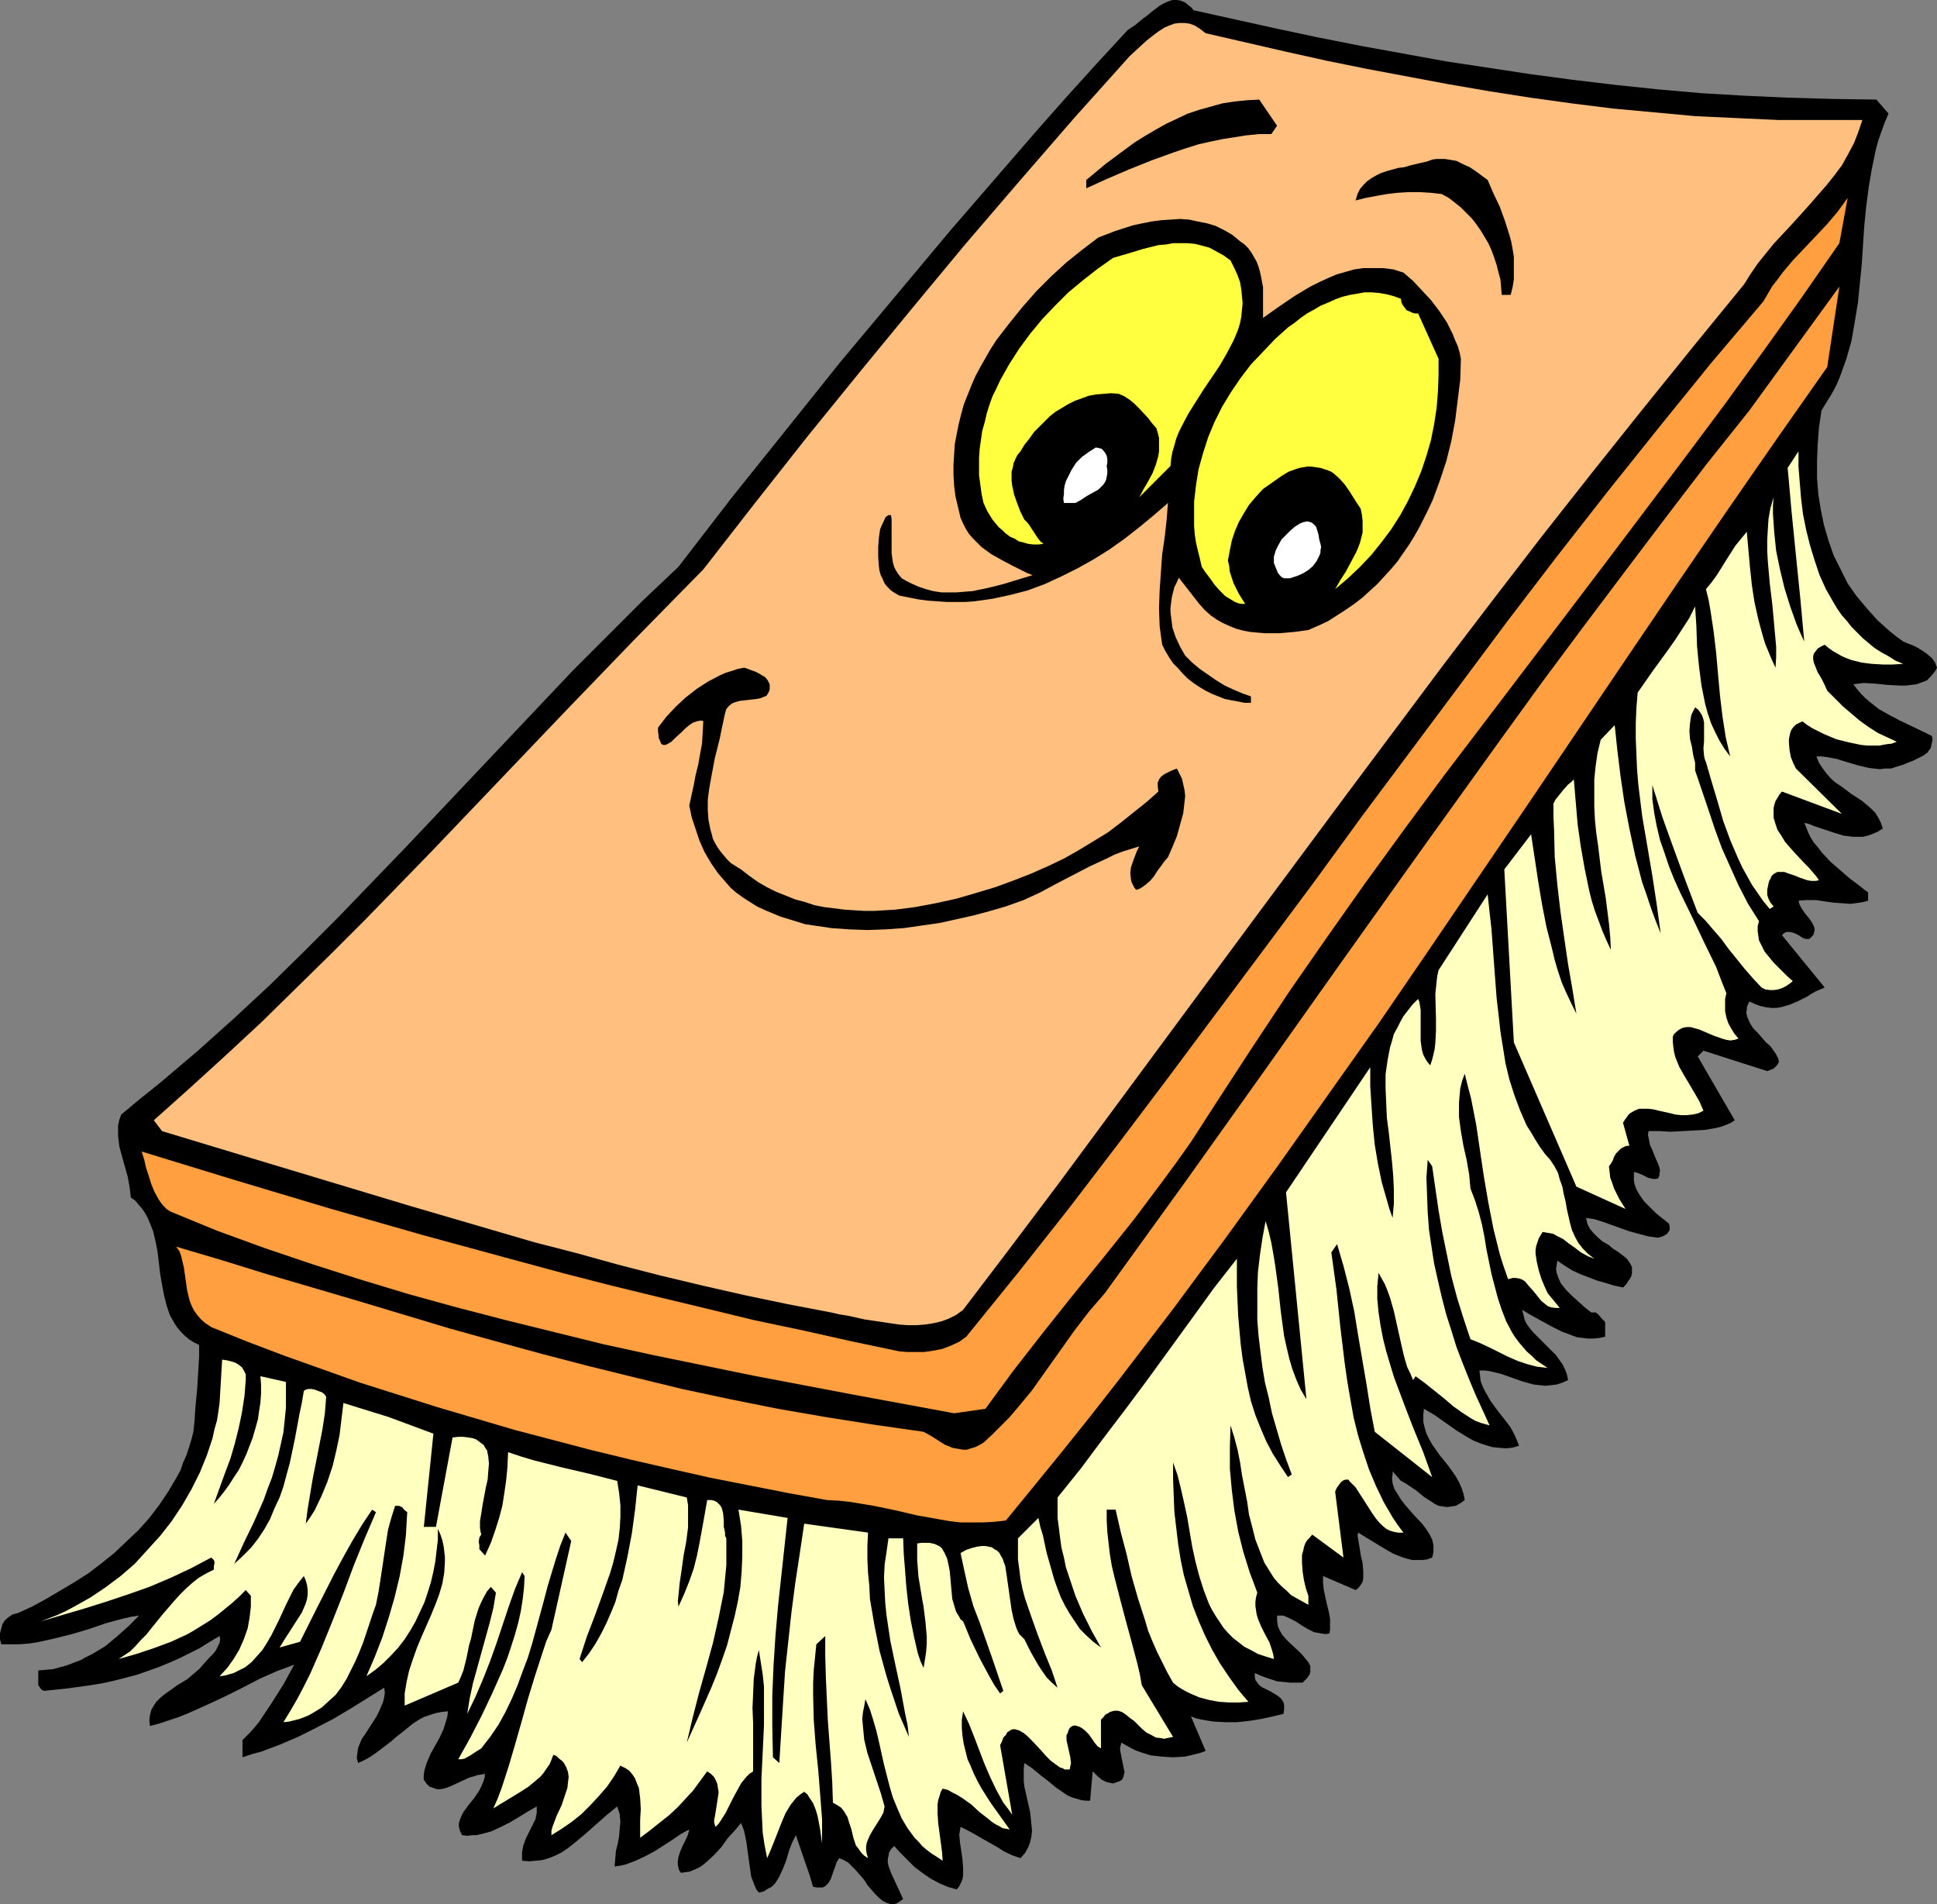 <?xml version="1.0" encoding="UTF-8" standalone="no"?>
<svg
   version="1.0"
   width="129.766mm"
   height="127.544mm"
   id="svg14"
   sodipodi:docname="Scrubber - Cartoon.wmf"
   xmlns:inkscape="http://www.inkscape.org/namespaces/inkscape"
   xmlns:sodipodi="http://sodipodi.sourceforge.net/DTD/sodipodi-0.dtd"
   xmlns="http://www.w3.org/2000/svg"
   xmlns:svg="http://www.w3.org/2000/svg">
  <rect width="100%" height="100%" fill="#808080" stroke="none"/>
  <sodipodi:namedview
     id="namedview14"
     pagecolor="#ffffff"
     bordercolor="#000000"
     borderopacity="0.25"
     inkscape:showpageshadow="2"
     inkscape:pageopacity="0.0"
     inkscape:pagecheckerboard="0"
     inkscape:deskcolor="#d1d1d1"
     inkscape:document-units="mm" />
  <defs
     id="defs1">
    <pattern
       id="WMFhbasepattern"
       patternUnits="userSpaceOnUse"
       width="6"
       height="6"
       x="0"
       y="0" />
  </defs>
  <path
     style="fill:#000000;fill-opacity:1;fill-rule:evenodd;stroke:none"
     d="m 302.192,2.586 21.17,4.686 10.666,2.262 10.666,2.101 10.666,1.939 10.666,1.939 10.666,1.616 10.666,1.616 10.827,1.454 10.827,1.293 10.827,1.131 10.989,0.97 10.989,0.646 10.989,0.485 11.15,0.323 11.15,0.162 3.07,3.555 -0.97,2.262 -0.808,2.262 -0.808,2.262 -0.646,2.424 -0.97,4.686 -0.808,4.686 -0.646,5.01 -0.485,4.848 -0.646,9.858 -0.485,4.848 -0.485,4.848 -0.808,4.848 -0.808,4.686 -0.646,2.262 -0.646,2.262 -0.808,2.262 -0.808,2.262 -0.97,2.262 -1.131,2.101 -1.293,2.101 -1.293,2.101 -0.646,4.363 -0.323,4.202 -0.162,4.363 v 4.202 l 0.323,4.04 0.646,4.04 0.808,3.878 1.131,3.878 1.293,3.717 1.778,3.555 1.778,3.555 2.262,3.232 2.586,3.07 1.293,1.454 1.454,1.616 1.454,1.293 1.616,1.454 1.616,1.293 1.778,1.293 1.131,0.485 1.293,0.485 1.293,0.646 1.293,0.808 1.131,0.808 1.131,0.97 0.808,1.131 0.485,1.293 -0.323,0.646 -0.485,0.646 -0.808,0.97 -0.97,0.97 -1.293,0.485 -1.293,0.485 -1.293,0.162 -1.454,0.162 h -1.454 l -3.232,-0.162 -1.454,-0.162 -1.616,-0.162 -2.909,-0.162 -1.293,0.162 -1.293,0.162 0.97,1.293 0.97,1.131 1.131,1.131 1.131,0.97 2.262,1.778 2.586,1.454 2.747,1.454 2.747,1.293 5.333,2.586 0.162,0.97 -0.162,0.646 -0.162,0.808 -0.162,0.646 -0.485,0.646 -0.323,0.485 -1.131,0.808 -1.293,0.646 -1.293,0.646 -1.293,0.485 -1.131,0.485 -1.616,0.485 -1.454,0.485 h -1.454 l -1.454,0.162 -1.454,-0.162 -1.293,-0.162 -2.747,-0.646 -2.747,-0.808 -2.586,-0.808 -2.586,-0.485 -1.293,-0.162 h -1.293 l 0.646,1.616 0.97,1.454 0.97,1.293 1.131,1.293 1.131,0.97 1.454,0.97 2.586,1.939 2.747,1.778 1.131,0.97 1.131,0.97 0.97,0.97 0.808,1.293 0.646,1.293 0.485,1.454 -1.293,0.808 -1.131,0.485 -1.293,0.485 -1.293,0.323 h -1.131 -1.293 l -1.293,-0.162 -1.293,-0.162 -2.586,-0.808 -4.848,-1.616 -1.131,-0.485 -1.293,-0.323 0.485,1.131 0.485,1.293 0.646,1.293 0.808,1.293 0.97,1.131 0.97,1.293 2.262,2.424 2.424,2.101 2.424,2.101 2.586,1.939 0.97,0.808 1.131,0.808 v 2.101 l -1.131,0.323 -0.97,0.162 -2.262,0.323 -2.262,-0.162 -2.262,-0.162 -2.262,-0.323 -2.101,-0.323 h -2.262 l -2.101,0.162 0.162,0.646 0.162,0.485 0.646,1.131 0.808,1.131 0.808,0.97 0.808,1.131 0.485,0.97 0.162,0.485 v 0.646 l -0.162,0.646 -0.162,0.485 -0.485,0.485 -0.485,0.485 h -0.485 -0.485 l -0.808,-0.323 -0.97,-0.646 -0.97,-0.485 -1.131,-0.323 h -0.485 -0.485 l -0.646,0.323 -0.485,0.485 10.827,13.251 -2.262,0.97 -1.131,0.646 -0.97,0.646 -2.262,1.131 -2.262,0.97 -1.131,0.323 -1.131,0.323 -1.131,0.162 h -1.293 l -1.293,-0.162 -1.454,-0.323 -1.293,-0.485 -1.454,-0.646 -0.323,0.646 -0.323,0.808 v 0.646 l -0.162,0.646 0.162,0.808 0.162,0.485 0.646,1.454 0.808,1.293 1.131,1.131 2.101,2.424 1.131,0.97 0.808,1.131 0.646,0.97 0.485,0.97 0.162,0.485 v 0.485 l -0.162,0.323 -0.323,0.485 -0.323,0.323 -0.485,0.485 -0.808,0.323 -0.808,0.323 -16.16,-5.171 -1.454,1.454 9.373,16.16 -0.97,0.646 -1.131,0.485 -1.293,0.485 -1.293,0.323 -2.747,0.485 -2.909,0.162 -2.909,0.162 -3.07,0.162 -2.747,-0.162 h -2.747 l -0.162,0.97 0.162,0.646 0.323,1.778 0.646,1.454 0.646,1.616 0.646,1.454 0.485,1.293 0.162,0.808 -0.162,0.646 v 0.646 l -0.323,0.646 -0.646,0.162 h -0.646 l -0.646,-0.162 -0.646,-0.162 -1.616,-0.808 -0.808,-0.323 -1.131,-0.323 v 1.131 0.97 l 0.162,0.97 0.323,0.97 0.485,0.97 0.485,0.808 1.131,1.616 1.616,1.616 1.454,1.454 1.616,1.293 1.616,1.293 0.162,0.808 v 0.808 l -0.323,0.485 -0.323,0.485 -1.131,0.646 -0.646,0.162 -0.485,0.162 -2.424,-0.323 -2.424,-0.646 -2.424,-0.646 -2.262,-0.808 -2.262,-0.808 -2.262,-0.808 -2.101,-0.646 -2.101,-0.323 0.162,0.646 0.162,0.808 0.646,1.293 0.97,1.131 1.131,1.131 1.131,0.97 1.454,0.808 1.131,0.97 1.293,0.808 1.293,0.97 0.97,0.808 0.808,1.131 0.485,0.97 v 0.97 0.646 l -0.162,0.646 -0.323,0.646 -0.485,0.646 -0.485,0.808 -0.808,0.808 -2.262,-0.485 -2.101,-0.646 -2.262,-0.646 -2.101,-0.808 -2.101,-0.808 -2.101,-0.97 -1.778,-1.131 -1.939,-1.293 -0.162,1.131 -0.162,0.97 0.162,0.97 0.323,0.97 0.323,0.808 0.485,0.97 1.293,1.616 1.454,1.454 1.616,1.454 1.616,1.454 1.616,1.293 h 0.485 0.646 l 0.485,0.323 0.323,0.323 0.808,0.97 0.808,0.808 v 3.717 l -1.454,0.323 -1.454,0.162 h -1.454 l -1.293,-0.162 -1.454,-0.162 -1.293,-0.485 -2.586,-0.97 -2.586,-1.293 -5.01,-2.747 -2.424,-1.454 0.323,1.293 0.323,1.293 0.485,0.97 0.808,1.131 0.808,0.97 0.97,0.97 1.939,1.939 1.939,1.939 0.97,0.97 0.808,1.131 0.808,1.131 0.646,1.293 0.485,1.293 0.323,1.454 -1.454,0.646 -1.454,0.485 -1.454,0.162 -1.454,0.162 -1.454,-0.162 -1.454,-0.162 -2.909,-0.808 -2.747,-0.97 -2.747,-0.97 -1.454,-0.323 -1.293,-0.323 -1.293,-0.162 h -1.293 l 0.162,1.454 0.162,1.293 0.485,1.293 0.646,1.293 0.646,1.131 0.646,1.131 1.616,2.262 1.778,2.262 1.616,2.101 0.646,1.131 0.646,1.293 0.485,1.131 0.485,1.293 -1.778,0.485 -1.616,0.162 -1.778,-0.162 -1.616,-0.162 -1.616,-0.485 -1.454,-0.485 -1.616,-0.646 -1.454,-0.808 -2.909,-1.778 -2.747,-1.939 -2.747,-1.939 -2.747,-1.616 -0.162,1.616 v 1.616 l 0.323,1.454 0.485,1.616 0.646,1.293 0.808,1.454 1.939,2.747 2.101,2.586 1.939,2.747 0.808,1.454 0.646,1.454 0.485,1.454 0.323,1.616 -1.131,0.808 -1.131,0.646 -1.131,0.162 -1.131,0.162 -0.97,-0.162 -1.131,-0.162 -0.97,-0.485 -0.97,-0.646 -1.778,-1.131 -1.939,-1.616 -1.939,-1.293 -0.97,-0.646 -0.97,-0.485 -2.101,-2.424 v 0.808 l -0.162,0.808 0.162,1.454 0.485,1.454 0.808,1.293 0.808,1.293 0.97,1.293 2.262,2.586 2.262,2.424 0.97,1.293 0.808,1.293 0.646,1.293 0.323,1.454 v 0.808 0.808 l -0.162,0.808 -0.162,0.646 -1.293,0.485 -1.293,0.162 h -1.293 -1.131 l -1.293,-0.323 -1.131,-0.323 -2.424,-0.97 -2.262,-1.293 -4.525,-2.747 -2.101,-1.293 -0.162,0.808 0.162,0.808 0.323,1.939 0.162,0.97 0.162,1.131 0.485,2.101 0.162,1.939 v 0.97 0.97 l -0.162,0.808 -0.485,0.808 -0.646,0.808 -0.646,0.485 -8.242,-3.555 v 0.646 0.97 l 0.162,1.778 0.808,3.717 0.485,1.939 0.323,1.778 v 1.939 0.808 l -0.162,0.97 -0.97,0.162 -1.131,-0.162 -0.808,-0.162 -0.97,-0.162 -1.616,-0.808 -1.616,-0.97 -1.454,-0.97 -1.616,-0.808 -1.454,-0.646 h -0.808 -0.808 v 0.646 0.646 l 0.162,1.293 0.485,1.131 0.646,1.131 0.97,1.131 0.97,0.97 2.101,1.939 0.97,0.97 0.808,0.97 0.808,0.97 0.485,0.97 v 0.97 0.485 l -0.162,0.646 -0.323,0.485 -0.323,0.485 -0.485,0.485 -0.646,0.646 h -1.616 -1.616 l -1.616,-0.162 -1.616,-0.162 -1.454,-0.485 -1.454,-0.485 -1.293,-0.485 -1.454,-0.646 v 0.97 l 0.162,0.808 0.485,0.646 0.485,0.646 0.646,0.485 0.646,0.323 1.616,0.808 1.616,0.97 0.646,0.485 0.485,0.485 0.485,0.808 0.162,0.646 v 1.131 l -0.162,1.131 -2.747,0.646 -2.909,0.646 -3.07,0.485 -3.07,0.323 h -2.909 l -3.07,-0.162 -2.909,-0.485 -1.454,-0.323 -1.293,-0.485 3.717,8.726 -1.293,0.485 -1.293,0.323 -1.293,0.323 -1.454,0.323 -2.909,0.162 -2.747,-0.162 -2.909,-0.323 -2.586,-0.808 -1.293,-0.485 -1.293,-0.646 -1.131,-0.646 -1.131,-0.646 -0.162,0.646 -0.162,0.646 v 0.646 l 0.162,0.808 0.323,1.616 0.323,1.616 0.162,0.808 0.162,0.646 -0.162,0.646 -0.162,0.646 -0.323,0.646 -0.485,0.323 -0.808,0.323 -0.97,0.323 -0.808,-0.162 -0.808,-0.162 -1.293,-0.646 -1.131,-0.97 -1.131,-1.131 -0.646,7.434 h -1.131 l -1.131,-0.162 -1.131,-0.323 -1.131,-0.323 -1.131,-0.485 -0.97,-0.646 -2.101,-1.454 -1.939,-1.616 -2.101,-1.616 -1.939,-1.616 -1.939,-1.293 -0.162,1.454 v 1.454 1.616 l 0.162,1.454 1.454,6.464 0.162,1.454 0.162,1.616 0.162,1.616 -0.162,1.454 -0.323,1.454 -0.485,1.293 -0.808,1.454 -1.131,1.293 -1.939,-0.646 -2.101,-0.97 -1.778,-1.131 -3.717,-2.101 -1.939,-1.131 -1.778,-0.97 -1.939,-0.97 -0.162,0.97 -0.162,0.97 0.162,1.939 0.323,2.101 0.323,2.262 0.162,2.101 v 0.97 0.97 l -0.162,0.97 -0.323,0.808 -0.485,0.97 -0.646,0.808 -2.262,-0.646 -2.262,-0.97 -2.101,-1.131 -2.101,-1.454 -1.939,-1.454 -1.778,-1.778 -1.778,-1.778 -1.616,-1.778 -0.808,0.808 -0.485,0.808 -0.162,0.97 -0.162,0.808 v 0.808 l 0.162,0.808 0.646,1.778 3.07,6.626 -0.646,0.485 -0.485,0.323 -0.485,0.323 -0.646,0.162 h -0.97 l -0.97,-0.323 -0.97,-0.485 -0.97,-0.808 -0.97,-0.97 -0.97,-1.131 -0.97,-1.131 -0.808,-1.293 -2.101,-2.424 -0.97,-0.97 -0.97,-0.97 -1.131,-0.646 -1.131,-0.485 -0.323,0.485 -0.323,0.485 -0.485,1.454 -0.485,1.293 -0.485,1.454 -0.646,1.131 -0.323,0.323 -0.485,0.485 -0.646,0.323 h -0.646 -0.808 l -0.97,-0.162 -0.97,-3.232 -1.131,-3.232 -2.262,-6.626 -0.485,0.97 -0.485,0.97 -0.808,2.101 -0.646,2.262 -0.808,2.101 -0.97,2.101 -0.485,0.808 -0.646,0.97 -0.808,0.808 -0.97,0.485 -0.97,0.646 -1.293,0.323 -0.646,-0.808 -0.485,-1.131 -0.808,-2.101 -0.323,-2.262 -0.323,-2.262 -0.323,-2.424 -0.323,-2.262 -0.485,-2.262 -0.323,-0.97 -0.485,-1.131 -1.616,1.939 -1.778,1.939 -1.616,2.262 -1.778,1.939 -1.939,1.778 -0.97,0.808 -0.97,0.646 -1.131,0.485 -1.131,0.485 -1.131,0.162 -1.131,0.162 -0.485,-0.646 -0.162,-0.646 -0.162,-0.808 v -0.646 l 0.162,-1.293 0.485,-1.454 0.646,-1.454 0.646,-1.293 0.646,-1.454 0.323,-1.293 -2.101,1.131 -2.101,1.454 -4.525,2.909 -2.424,1.293 -2.424,1.131 -2.586,0.97 -1.454,0.323 -1.293,0.162 0.162,-1.939 0.162,-1.939 0.485,-1.939 0.323,-1.778 0.162,-1.939 0.162,-1.778 -0.162,-1.939 -0.323,-0.97 -0.323,-0.97 -2.747,2.262 -2.747,2.424 -2.747,2.424 -2.909,2.424 -1.454,1.131 -1.454,0.97 -1.616,0.808 -1.616,0.646 -1.616,0.485 -1.616,0.162 -1.778,0.162 -1.778,-0.162 v -1.131 -0.97 l 0.162,-0.97 0.162,-0.808 0.646,-1.778 0.808,-1.616 0.808,-1.616 0.808,-1.616 0.162,-0.808 0.162,-0.808 v -0.808 -0.808 l -2.262,1.293 -2.101,1.293 -2.424,1.454 -2.262,1.131 -2.424,1.131 -2.424,0.646 -1.293,0.323 h -1.131 l -1.293,0.162 -1.293,-0.162 -0.485,-0.97 -0.323,-1.131 v -0.97 l 0.323,-0.97 0.323,-0.808 0.485,-0.97 1.293,-1.778 1.454,-1.778 1.293,-1.939 0.485,-0.97 0.485,-1.131 0.323,-0.97 0.162,-1.131 -0.97,0.162 -0.97,0.162 -0.97,0.323 -1.131,0.323 -2.101,0.97 -2.101,0.97 -1.131,0.485 -0.97,0.323 -0.97,0.162 h -0.97 l -0.808,-0.323 -0.97,-0.323 -0.808,-0.808 -0.646,-0.97 v -1.131 l 0.162,-1.131 0.323,-1.131 0.323,-0.97 0.97,-2.262 2.262,-4.04 0.97,-2.101 0.646,-2.101 0.323,-1.131 0.162,-1.293 -1.616,0.162 -1.616,0.323 -1.454,0.485 -1.454,0.485 -1.454,0.808 -1.454,0.97 -2.586,2.101 -1.454,1.131 -1.293,1.131 -2.747,2.101 -1.293,0.97 -1.454,0.97 -1.454,0.808 -1.454,0.646 -0.323,-1.293 0.162,-1.293 0.162,-1.131 0.485,-1.293 0.485,-1.131 0.808,-1.131 1.454,-2.262 1.454,-2.262 0.646,-1.293 0.485,-1.131 0.485,-1.131 0.323,-1.293 0.162,-1.131 -0.162,-1.293 -8.565,5.333 -4.363,2.586 -4.363,2.262 -4.525,2.262 -4.525,1.939 -4.686,1.778 -2.424,0.646 -2.424,0.808 v -4.363 l 2.101,-2.101 1.939,-2.262 1.616,-2.424 1.616,-2.424 3.07,-4.848 2.747,-5.01 -4.363,1.616 -4.363,1.939 -4.363,2.262 -4.525,2.262 -4.525,2.101 -4.686,2.101 -2.424,0.97 -2.424,0.808 -2.424,0.808 -2.424,0.646 -0.162,-1.454 0.162,-1.293 0.323,-1.293 0.646,-1.131 0.646,-0.97 0.97,-0.97 0.97,-0.808 1.131,-0.808 2.262,-1.616 2.424,-1.454 2.101,-1.778 1.131,-0.97 0.808,-0.97 1.616,-1.778 0.808,-0.808 0.808,-0.97 0.485,-0.97 0.485,-0.97 0.162,-0.97 -0.162,-0.808 -2.424,1.454 -2.586,1.616 -2.586,1.293 -2.586,1.293 -2.586,1.131 -2.747,1.131 -2.747,0.97 -2.747,0.97 -5.656,1.454 -2.909,0.646 -2.909,0.485 -5.818,0.808 -6.141,0.646 -0.646,-0.323 -0.485,-0.646 -0.323,-0.485 v -0.808 -0.646 -0.808 -0.646 -0.808 l 1.778,-0.162 1.939,-0.162 1.778,-0.485 1.778,-0.485 1.616,-0.646 1.778,-0.646 1.454,-0.808 1.616,-0.808 1.616,-0.97 1.616,-0.97 2.909,-2.424 2.909,-2.586 2.747,-2.747 -2.101,0.323 -2.101,0.485 -4.202,1.131 -4.202,1.454 -4.363,1.293 -4.525,1.131 -4.363,0.97 -2.262,0.323 -2.262,0.162 H 2.586 0.323 L 0,414.992 v -1.454 l 0.323,-1.293 0.323,-1.131 0.646,-0.97 0.97,-0.808 0.97,-0.646 1.293,-0.323 3.555,-1.616 3.555,-1.939 3.555,-2.101 3.555,-2.101 3.555,-2.262 3.394,-2.586 3.232,-2.586 3.07,-2.909 3.07,-2.909 2.747,-3.07 2.586,-3.394 2.262,-3.394 2.101,-3.555 0.97,-1.778 0.646,-1.939 0.808,-1.778 0.646,-1.939 0.646,-2.101 0.485,-1.939 0.323,-3.07 0.162,-2.747 0.485,-5.171 0.323,-5.333 0.162,-2.747 v -2.909 l -1.293,-0.646 -1.293,-0.808 -1.131,-0.97 -0.808,-0.808 -0.97,-1.131 -0.646,-0.97 -0.646,-1.131 -0.646,-1.131 -0.808,-2.424 -0.646,-2.586 -0.485,-2.586 -0.485,-2.747 -0.323,-2.747 -0.323,-2.747 -0.485,-2.586 -0.646,-2.747 -0.97,-2.424 -0.485,-1.131 -0.646,-1.131 -0.646,-0.97 -0.97,-1.131 -0.808,-0.97 -1.131,-0.808 -0.162,-1.454 -0.162,-1.293 -0.485,-2.586 -1.454,-5.171 -0.646,-2.424 -0.162,-1.293 -0.162,-1.454 v -1.293 -1.293 l 0.323,-1.454 0.485,-1.293 4.848,-4.04 4.848,-3.878 9.534,-8.08 9.211,-8.242 9.05,-8.403 8.726,-8.565 8.726,-8.726 8.565,-8.888 8.565,-8.888 8.403,-8.888 8.403,-8.888 16.968,-17.938 8.565,-9.05 8.726,-8.726 8.888,-8.888 9.05,-8.565 13.574,-17.615 13.736,-17.13 13.574,-16.968 14.059,-16.807 14.059,-16.807 7.272,-8.403 7.272,-8.403 7.272,-8.403 7.434,-8.403 7.757,-8.565 7.757,-8.403 0.97,-0.646 0.97,-0.646 1.939,-1.616 1.131,-0.808 1.131,-0.97 1.939,-1.454 1.131,-0.646 1.131,-0.485 L 296.859,0 h 1.131 l 0.97,0.162 1.131,0.485 0.97,0.808 0.646,0.485 z"
     id="path1" />
  <path
     style="fill:#ffbf7f;fill-opacity:1;fill-rule:evenodd;stroke:none"
     d="m 471.548,30.381 -0.97,2.909 -1.131,2.909 -1.454,2.747 -1.616,2.909 -1.939,2.586 -1.939,2.424 -2.262,2.586 -2.101,2.424 -4.525,5.01 -4.525,4.848 -2.101,2.586 -1.939,2.424 -1.778,2.586 -1.616,2.586 -12.928,15.837 -12.928,15.999 -12.766,15.999 -12.605,15.999 -12.443,16.16 -12.443,16.322 -24.402,32.643 -24.24,32.643 -24.24,32.805 -24.24,32.805 -12.282,16.322 -12.282,16.16 -1.778,1.293 -1.939,0.97 -1.778,0.646 -2.101,0.485 -2.101,0.323 -2.101,0.162 h -2.101 l -2.262,-0.162 -4.363,-0.646 -4.363,-0.646 -4.363,-0.97 -2.101,-0.323 -2.101,-0.485 -10.989,-2.101 -10.827,-2.262 -10.666,-2.424 -10.827,-2.586 -10.666,-2.747 -10.504,-2.909 -10.666,-2.747 -10.504,-3.07 -21.008,-6.141 -41.854,-12.605 -20.846,-6.302 -2.101,-2.747 9.211,-8.242 9.05,-8.242 9.05,-8.403 8.726,-8.565 8.726,-8.565 8.726,-8.726 16.968,-17.453 16.968,-17.776 16.968,-17.776 17.291,-17.938 8.726,-8.888 8.726,-8.888 13.09,-16.807 13.251,-16.807 13.251,-16.322 13.413,-16.322 13.413,-16.16 13.736,-15.999 13.736,-15.837 14.059,-15.675 2.101,-1.939 2.101,-1.939 2.262,-1.778 1.131,-0.808 1.293,-0.808 1.131,-0.485 1.293,-0.485 1.293,-0.162 h 1.293 l 1.293,0.162 1.293,0.485 1.293,0.808 1.454,1.131 20.362,4.686 10.181,2.262 10.342,2.101 10.342,1.939 10.342,1.939 10.342,1.778 10.342,1.616 10.504,1.454 10.342,1.293 10.504,0.97 10.504,0.97 10.504,0.485 10.504,0.485 h 10.666 z"
     id="path2" />
  <path
     style="fill:#000000;fill-opacity:1;fill-rule:evenodd;stroke:none"
     d="m 323.361,31.835 -1.454,2.101 h -3.07 l -3.232,0.323 -3.07,0.485 -3.07,0.485 -3.07,0.646 -2.909,0.646 -3.07,0.97 -2.909,0.97 -5.818,2.101 -5.656,2.262 -5.656,2.424 -5.333,2.424 v -2.101 l 4.848,-4.04 5.01,-3.717 2.424,-1.778 2.586,-1.616 2.747,-1.616 2.586,-1.454 2.747,-1.293 2.747,-1.293 2.909,-0.97 2.909,-0.808 2.909,-0.808 3.07,-0.485 3.232,-0.323 3.07,-0.162 z"
     id="path3" />
  <path
     style="fill:#000000;fill-opacity:1;fill-rule:evenodd;stroke:none"
     d="m 376.689,45.572 1.454,3.394 1.616,3.394 1.293,3.555 1.131,3.555 0.485,1.778 0.323,1.778 0.323,1.939 v 1.778 1.939 2.101 l -0.323,1.939 -0.485,1.939 h -2.262 l -0.162,-1.939 -0.162,-1.939 -0.485,-1.778 -0.485,-1.939 -0.646,-1.939 -0.646,-1.778 -0.808,-1.778 -0.97,-1.616 -0.97,-1.616 -1.131,-1.616 -1.131,-1.454 -1.454,-1.454 -1.293,-1.293 -1.616,-1.293 -1.454,-1.131 -1.778,-0.97 -2.747,-0.323 -2.747,-0.162 h -2.909 l -2.747,0.162 -2.747,0.323 -2.747,0.485 -2.586,0.485 -2.586,0.646 0.485,-1.616 0.646,-1.293 0.808,-0.97 0.97,-0.97 1.131,-0.808 1.131,-0.646 1.293,-0.646 1.454,-0.485 2.909,-0.808 1.454,-0.162 1.616,-0.485 2.747,-0.646 1.454,-0.323 1.293,-0.485 1.131,-0.162 h 1.131 0.97 l 0.97,0.162 1.939,0.323 1.616,0.808 1.778,0.808 1.454,0.97 z"
     id="path4" />
  <path
     style="fill:#ff9f3f;fill-opacity:1;fill-rule:evenodd;stroke:none"
     d="m 465.731,61.57 -9.534,13.736 -9.696,13.574 -9.858,13.574 -10.019,13.413 -20.362,26.987 -10.181,13.413 -10.181,13.413 -20.523,26.987 -10.019,13.574 -9.858,13.575 -9.696,13.736 -9.534,13.736 -9.211,13.898 -9.05,13.898 -3.232,5.01 -3.232,5.01 -3.555,5.01 -3.555,4.848 -7.272,9.696 -7.757,9.696 -7.757,9.534 -7.595,9.534 -7.434,9.534 -3.555,4.848 -3.555,4.848 -7.918,1.131 -25.371,-4.686 -25.533,-4.848 -12.605,-2.586 -12.605,-2.586 -12.605,-2.747 -12.443,-3.07 -12.443,-3.07 -12.443,-3.232 -12.282,-3.394 -12.282,-3.717 -12.12,-3.878 -11.958,-4.04 -11.958,-4.363 -11.797,-4.848 -0.97,-0.646 -0.808,-0.808 -0.646,-0.808 -0.646,-0.97 -0.97,-1.778 -0.808,-1.939 -0.646,-2.101 -0.646,-1.939 -0.485,-2.101 -0.646,-2.101 23.755,7.272 23.755,7.11 23.755,6.787 23.755,6.464 11.958,3.232 11.958,3.07 11.958,2.909 12.12,2.909 11.958,2.909 12.282,2.586 12.282,2.747 12.282,2.586 1.939,0.162 h 2.101 2.262 l 2.262,-0.323 2.424,-0.485 2.101,-0.808 2.101,-0.97 1.778,-1.293 13.09,-16.16 12.766,-16.16 12.605,-16.483 12.443,-16.483 24.725,-33.128 12.282,-16.483 12.12,-16.645 24.725,-33.128 12.282,-16.483 12.605,-16.483 12.766,-16.322 12.928,-16.16 13.09,-16.16 13.413,-15.837 1.131,-1.939 1.131,-1.939 1.293,-1.616 1.293,-1.778 2.586,-3.07 2.909,-3.07 5.656,-5.979 2.747,-3.232 1.293,-1.778 1.293,-1.778 z"
     id="path5" />
  <path
     style="fill:#000000;fill-opacity:1;fill-rule:evenodd;stroke:none"
     d="m 313.988,61.085 1.131,0.808 0.97,0.97 0.808,1.131 0.646,1.131 0.646,1.131 0.485,1.293 0.323,1.131 0.323,1.454 0.485,2.586 v 2.747 2.586 2.424 l 3.878,-2.747 4.04,-2.747 4.04,-2.424 2.262,-1.131 2.101,-0.97 2.262,-0.97 2.262,-0.646 2.262,-0.646 2.262,-0.323 h 2.424 2.586 l 2.586,0.323 2.586,0.808 2.424,2.101 2.262,2.424 2.262,2.424 2.101,2.747 1.939,2.909 1.454,2.909 0.646,1.616 0.646,1.454 0.485,1.616 0.323,1.616 -0.162,5.333 -0.646,5.171 -0.646,5.171 -0.97,5.171 -1.293,5.171 -1.616,4.848 -1.778,4.848 -1.131,2.424 -1.131,2.262 -1.131,2.262 -1.293,2.262 -1.293,2.101 -1.454,2.101 -1.454,2.101 -1.616,1.939 -1.778,1.939 -1.778,1.939 -1.778,1.616 -1.939,1.778 -2.101,1.616 -2.101,1.454 -2.262,1.454 -2.262,1.454 -2.424,1.131 -2.586,1.131 -3.555,0.485 -3.717,0.323 h -3.717 l -1.939,-0.162 -1.778,-0.162 -1.778,-0.323 -1.778,-0.485 -1.616,-0.646 -1.778,-0.808 -1.454,-0.808 -1.616,-1.131 -1.454,-1.293 -1.454,-1.616 -5.171,-6.626 -0.485,1.131 -0.646,1.293 -0.323,1.293 -0.323,1.293 -0.162,1.293 -0.162,1.293 v 1.131 l 0.162,1.293 0.323,2.586 0.808,2.424 1.131,2.424 1.293,2.262 1.778,1.778 1.939,1.616 2.101,1.454 2.101,1.454 2.101,1.293 2.101,0.97 2.262,0.97 2.262,0.808 v 1.616 h -1.616 l -1.616,-0.323 -1.778,-0.323 -1.616,-0.323 -1.616,-0.646 -1.616,-0.646 -1.616,-0.808 -1.616,-0.97 -1.454,-0.97 -1.454,-1.131 -1.293,-1.293 -1.131,-1.293 -1.293,-1.293 -0.97,-1.454 -0.97,-1.616 -0.808,-1.616 -0.323,-2.262 -0.323,-2.424 -0.162,-4.525 0.162,-4.525 0.323,-4.686 0.323,-4.525 0.646,-4.363 0.485,-4.363 0.162,-2.101 0.162,-2.101 -3.555,3.07 -3.717,3.07 -3.717,2.909 -3.878,2.747 -3.878,2.424 -4.04,2.262 -4.202,2.101 -4.202,1.939 -4.363,1.616 -4.363,1.131 -4.525,0.97 -2.262,0.323 -2.262,0.323 -2.262,0.162 h -2.424 -2.424 l -2.262,-0.162 -2.424,-0.162 -2.424,-0.323 -2.424,-0.485 -2.424,-0.485 -1.131,-0.646 -0.97,-0.646 -0.97,-0.97 -0.646,-0.808 -0.485,-1.131 -0.485,-0.97 -0.323,-1.131 -0.162,-1.131 -0.162,-2.424 v -2.424 l 0.162,-2.262 0.323,-2.262 0.485,-1.131 0.323,-0.646 0.485,-1.131 0.323,-0.323 0.485,-0.323 h 0.646 l 0.162,0.97 v 1.131 2.424 1.293 3.717 l 0.162,1.293 0.162,1.131 0.323,1.131 0.485,0.97 0.646,0.97 0.808,0.97 1.131,0.646 1.293,0.646 1.778,0.808 1.939,0.646 1.778,0.485 2.101,0.323 h 1.939 1.939 l 1.939,-0.162 2.101,-0.162 3.878,-0.808 3.878,-0.97 3.717,-1.131 3.717,-1.131 -1.293,-0.485 -1.293,-0.646 -2.586,-1.293 -2.747,-1.454 -2.586,-1.454 -2.424,-1.778 -1.131,-1.131 -1.131,-1.131 -0.97,-1.131 -0.808,-1.293 -0.646,-1.293 -0.646,-1.454 -0.646,-2.747 -0.646,-2.747 -0.323,-2.586 -0.162,-2.747 v -2.586 l 0.162,-2.586 0.162,-2.586 0.485,-2.586 0.485,-2.424 0.646,-2.586 0.646,-2.424 0.97,-2.424 0.97,-2.424 0.97,-2.262 1.293,-2.424 1.293,-2.262 1.293,-2.262 1.454,-2.262 3.232,-4.202 3.394,-4.202 3.555,-4.04 3.717,-3.717 3.878,-3.555 4.04,-3.232 4.04,-3.07 2.101,-0.808 2.101,-0.808 4.525,-1.454 2.262,-0.485 2.424,-0.485 2.424,-0.323 2.424,-0.162 2.424,-0.162 2.262,0.162 2.262,0.485 2.424,0.485 2.101,0.646 2.262,1.131 1.939,1.131 z"
     id="path6" />
  <path
     style="fill:#ffff3f;fill-opacity:1;fill-rule:evenodd;stroke:none"
     d="m 311.564,65.933 0.97,1.939 0.808,1.778 0.646,1.778 0.323,1.939 0.162,1.616 0.162,1.778 -0.162,1.616 -0.162,1.778 -0.323,1.616 -0.485,1.616 -0.646,1.616 -0.646,1.454 -1.616,3.07 -1.778,3.07 -4.04,5.979 -1.939,3.07 -1.939,3.07 -1.616,3.07 -0.808,1.616 -0.646,1.616 -0.485,1.778 -0.485,1.616 -0.323,1.778 -0.162,1.778 -7.918,7.918 1.131,-2.101 1.131,-1.939 1.131,-2.101 0.808,-2.101 0.646,-2.262 0.162,-1.131 v -1.131 -1.131 -1.131 l -0.323,-1.293 -0.323,-1.131 -1.131,-1.293 -0.97,-1.293 -2.262,-2.424 -1.131,-1.131 -1.131,-0.97 -1.454,-0.97 -1.454,-0.646 -1.939,-0.162 -1.939,0.162 -1.939,0.162 -1.778,0.323 -1.778,0.646 -1.778,0.646 -1.616,0.808 -1.616,0.97 -1.616,0.97 -1.454,1.131 -1.293,1.293 -1.454,1.454 -1.293,1.293 -1.131,1.616 -1.293,1.616 -0.97,1.616 -0.808,0.97 -0.485,0.97 -0.485,1.131 -0.162,0.97 -0.323,1.131 v 1.131 1.131 l 0.162,1.293 0.485,2.262 0.808,2.262 0.808,2.101 0.97,1.939 0.808,0.808 0.485,0.646 2.101,3.232 0.646,0.808 0.808,0.646 -1.293,0.162 h -1.293 l -1.293,-0.162 -1.131,-0.323 -1.293,-0.323 -0.97,-0.646 -1.131,-0.485 -1.131,-0.808 -0.808,-0.808 -0.97,-0.808 -0.808,-0.97 -0.808,-0.97 -1.293,-2.101 -0.97,-2.101 -0.485,-2.262 -0.323,-2.424 -0.323,-2.262 v -2.262 -2.262 l 0.162,-2.262 0.323,-2.262 0.323,-2.262 0.646,-2.262 0.485,-2.101 0.646,-2.101 0.808,-2.262 0.97,-1.939 0.97,-2.101 2.262,-4.04 2.586,-4.04 2.747,-3.717 3.07,-3.717 3.232,-3.394 3.394,-3.394 3.717,-3.07 3.717,-2.909 3.878,-2.747 3.878,-1.131 3.717,-1.131 3.878,-0.97 1.939,-0.162 1.778,-0.323 h 1.939 1.778 l 1.778,0.162 1.939,0.485 1.778,0.485 1.778,0.97 1.778,0.97 z"
     id="path7" />
  <path
     style="fill:#ff9f3f;fill-opacity:1;fill-rule:evenodd;stroke:none"
     d="m 462.66,92.921 -12.928,18.423 -12.766,18.423 -12.605,18.423 -12.605,18.584 -12.443,18.423 -12.443,18.423 -25.048,36.845 -12.605,18.423 -12.928,18.261 -12.928,18.261 -13.09,18.099 -13.413,18.099 -13.736,17.938 -6.949,8.888 -7.11,8.888 -7.11,8.726 -7.272,8.888 -2.909,0.323 -2.909,0.162 h -2.909 -2.747 l -2.747,-0.323 -2.747,-0.485 -5.494,-0.97 -5.494,-1.293 -5.494,-1.131 -2.909,-0.485 -2.909,-0.485 -2.909,-0.323 -3.07,-0.162 -9.858,-1.778 -9.858,-1.939 -9.858,-1.939 -10.019,-2.262 -9.858,-2.262 -10.019,-2.424 -9.858,-2.586 -9.858,-2.586 -9.858,-2.909 -9.858,-2.909 -9.696,-3.07 -9.696,-3.07 -9.534,-3.394 -9.534,-3.394 -9.373,-3.555 -9.211,-3.717 -1.454,-0.97 -1.131,-0.97 -0.97,-1.131 -0.808,-1.131 -0.646,-1.293 -0.485,-1.293 -0.323,-1.293 -0.323,-1.454 -0.808,-5.656 -0.323,-1.293 -0.323,-1.454 -0.485,-1.293 -0.808,-1.131 11.474,3.394 11.474,3.555 23.109,6.787 23.109,6.949 11.635,3.232 11.797,3.232 11.797,3.07 11.797,2.909 11.958,2.909 12.12,2.586 12.12,2.424 12.12,2.101 12.282,1.939 12.443,1.778 1.778,0.97 1.778,1.131 1.778,1.131 1.939,0.808 0.808,0.162 0.97,0.162 0.97,0.162 h 0.97 l 0.97,-0.323 1.131,-0.323 0.97,-0.485 1.131,-0.646 2.262,-2.101 2.101,-2.101 2.101,-2.101 1.939,-2.262 3.878,-4.686 3.555,-5.01 3.555,-5.01 3.555,-5.01 3.717,-4.848 1.939,-2.262 2.101,-2.424 20.2,-27.957 20.038,-28.119 20.038,-28.28 20.038,-28.119 20.2,-28.119 10.181,-14.059 10.342,-13.898 10.342,-13.736 10.504,-13.898 10.504,-13.736 10.827,-13.574 22.786,-31.351 z"
     id="path8" />
  <path
     style="fill:#ffff3f;fill-opacity:1;fill-rule:evenodd;stroke:none"
     d="m 364.246,90.82 v 4.202 l -0.162,4.202 -0.323,4.04 -0.646,4.202 -0.808,4.04 -1.131,3.878 -1.293,3.878 -1.616,3.878 -1.778,3.717 -1.939,3.555 -2.262,3.555 -2.424,3.232 -2.586,3.232 -2.909,3.07 -3.07,2.909 -3.232,2.747 1.293,-2.262 1.454,-2.262 1.293,-2.424 1.293,-2.424 0.485,-1.131 0.485,-1.293 0.323,-1.293 0.323,-1.293 v -1.454 -1.454 l -0.162,-1.454 -0.323,-1.616 -0.97,-1.454 -1.939,-3.07 -1.131,-1.616 -1.293,-1.454 -1.454,-1.293 -0.646,-0.485 -0.808,-0.323 -0.97,-0.323 -0.97,-0.323 -1.131,-0.162 -1.131,-0.162 h -1.131 l -0.97,0.162 -0.97,0.162 -0.97,0.323 -1.778,0.646 -1.616,0.97 -3.232,2.262 -1.616,1.131 -1.778,1.939 -1.778,2.101 -1.293,2.101 -1.293,2.262 -0.97,2.262 -0.808,2.424 -0.485,2.424 -0.485,2.586 0.323,1.454 0.162,1.454 0.485,1.454 0.485,1.454 0.646,1.293 0.646,1.293 0.808,1.293 0.808,1.293 h -0.97 l -0.808,-0.162 -0.808,-0.323 -0.808,-0.485 -1.616,-0.97 -1.454,-1.454 -1.293,-1.454 -1.131,-1.616 -1.131,-1.454 -0.97,-1.454 -0.485,-2.101 -0.485,-1.939 -0.485,-2.101 -0.323,-2.101 -0.162,-2.101 v -2.101 -4.04 l 0.485,-4.202 0.646,-4.04 1.131,-4.04 1.293,-4.04 1.616,-3.878 1.939,-3.878 2.262,-3.717 2.424,-3.555 2.586,-3.394 3.07,-3.232 3.07,-3.232 3.232,-2.909 1.616,-1.131 1.616,-1.293 1.616,-1.131 1.778,-0.97 1.616,-0.97 1.939,-0.808 1.778,-0.808 1.778,-0.646 1.939,-0.485 1.939,-0.323 1.778,-0.323 h 1.939 l 1.778,0.162 1.939,0.323 1.778,0.485 1.778,0.646 0.162,0.97 0.323,0.646 0.485,0.646 0.485,0.646 0.808,0.323 0.646,0.323 0.646,0.162 h 0.808 z"
     id="path9" />
  <path
     style="fill:#ffffff;fill-opacity:1;fill-rule:evenodd;stroke:none"
     d="m 280.214,117.969 0.162,0.97 v 0.97 l -0.162,0.808 -0.162,0.808 -0.323,0.646 -0.485,0.646 -1.131,1.131 -1.454,0.808 -1.454,0.808 -1.454,0.97 -1.454,0.808 h -2.909 l -0.162,-1.131 0.162,-1.131 v -0.97 l 0.162,-1.131 0.323,-1.131 0.485,-0.97 0.97,-1.939 1.131,-1.778 1.454,-1.454 1.778,-1.293 1.778,-1.131 0.808,0.162 0.646,0.162 0.485,0.485 0.485,0.646 0.323,0.646 0.162,0.808 v 0.97 z"
     id="path10" />
  <path
     style="fill:#ffffbf;fill-opacity:1;fill-rule:evenodd;stroke:none"
     d="m 481.891,168.065 -2.586,0.162 h -2.586 l -2.747,-0.162 -2.586,-0.323 -2.586,-0.646 -1.293,-0.485 -1.131,-0.485 -1.131,-0.646 -1.131,-0.646 -1.131,-0.808 -0.97,-0.808 -0.97,0.485 -0.808,0.485 -0.485,0.646 -0.485,0.646 -0.162,0.646 v 0.808 l 0.162,0.808 0.323,0.808 0.646,1.616 0.97,1.616 0.808,1.616 0.646,1.454 1.939,1.939 2.101,2.101 2.101,1.778 2.101,1.778 2.262,1.616 2.262,1.454 2.424,1.131 2.424,1.131 -1.293,0.485 -1.454,0.162 -1.616,0.323 h -1.454 -1.616 l -1.616,-0.162 -3.07,-0.646 -3.232,-0.808 -3.07,-1.293 -2.909,-1.454 -1.293,-0.808 -1.293,-0.97 -0.97,0.485 -0.646,0.323 -0.646,0.646 -0.485,0.646 -0.323,0.808 -0.162,0.808 -0.162,0.808 v 0.97 l 0.162,1.778 0.323,1.778 0.646,1.616 0.646,1.293 11.635,11.474 -15.19,-5.656 -0.646,0.808 -0.485,0.808 -0.485,0.808 -0.323,0.97 -0.162,0.808 v 0.808 1.616 l 0.485,1.616 0.485,1.454 0.97,1.454 0.97,1.616 1.131,1.293 1.293,1.454 2.424,2.586 1.131,1.131 0.97,1.131 0.97,1.131 0.646,0.97 -0.808,0.162 h -1.131 l -0.97,-0.162 -0.97,-0.323 -0.97,-0.323 -1.131,-0.485 -1.939,-0.646 -0.808,-0.323 h -0.97 -0.808 l -0.646,0.323 -0.646,0.485 -0.323,0.485 -0.162,0.485 -0.323,0.485 -0.162,0.646 -0.162,0.808 -0.162,0.808 v 0.646 0.646 l 0.323,0.97 0.485,0.97 0.808,0.97 -0.97,0.646 -1.616,-1.939 -1.454,-2.101 -1.454,-2.101 -2.424,-4.363 -1.131,-2.424 -1.939,-4.525 -1.778,-4.848 -1.454,-5.01 -1.454,-4.848 -1.454,-5.01 -0.323,-0.808 -0.162,-0.808 -0.162,-1.778 0.162,-1.939 v -1.939 -1.939 -0.808 l -0.162,-0.808 -0.323,-0.97 -0.485,-0.808 -0.485,-0.646 -0.808,-0.646 -0.485,0.97 -0.485,0.97 -0.162,0.97 -0.162,1.131 -0.162,1.939 0.162,2.101 0.485,1.939 0.323,2.101 0.485,1.939 v 1.939 l 3.394,10.019 1.616,4.848 1.778,4.848 2.101,4.686 2.101,4.686 2.424,4.686 2.747,4.363 -0.323,1.293 v 1.293 l 0.162,1.131 0.162,1.131 0.485,0.97 0.485,0.97 0.485,0.97 0.808,0.97 1.454,1.778 1.616,1.616 1.616,1.616 1.616,1.454 -0.808,0.646 -0.97,0.646 -0.97,0.485 -0.97,0.323 -1.131,0.162 h -0.97 l -1.131,-0.162 -0.97,-0.485 -2.262,-2.424 -2.101,-2.424 -4.04,-5.01 -1.778,-2.424 -2.101,-2.424 -1.939,-2.262 -1.939,-1.939 -3.07,-8.08 -2.909,-7.918 -2.909,-8.08 -2.586,-8.242 v 3.555 l 0.485,3.555 0.646,3.394 0.808,3.394 1.131,3.232 1.131,3.394 1.293,3.232 1.454,3.232 3.07,6.302 3.07,6.464 3.07,6.302 1.293,3.394 1.293,3.232 -0.323,1.454 v 1.616 1.454 l 0.323,1.616 0.485,1.454 0.808,1.454 0.808,1.293 0.97,1.131 -0.97,0.323 -1.131,0.162 -0.97,-0.162 -1.131,-0.323 -2.262,-0.808 -1.131,-0.485 -1.131,-0.485 -1.131,-0.485 -1.131,-0.323 -1.131,-0.323 h -0.97 l -0.97,0.162 -0.97,0.485 -0.808,0.646 -0.485,0.485 -0.323,0.646 v 1.293 l 0.162,1.454 0.162,1.131 0.323,1.293 0.97,2.424 1.293,2.262 2.586,4.363 1.293,2.262 0.97,2.262 -1.293,0.646 -1.454,0.323 -1.454,0.162 h -1.454 l -1.454,-0.162 -1.293,-0.323 -2.909,-0.646 -1.293,-0.323 -1.293,-0.162 h -1.293 -1.131 l -1.131,0.485 -1.131,0.646 -0.485,0.485 -0.323,0.485 -0.485,0.646 -0.485,0.808 1.616,5.818 h -0.646 l -0.485,0.162 -0.97,0.485 -0.646,0.646 -0.646,0.646 -0.485,0.808 -0.323,0.97 -0.485,0.808 -0.485,0.646 0.162,1.454 0.162,1.454 0.485,1.293 0.485,1.454 0.646,1.293 0.646,1.293 0.808,1.293 0.808,1.293 -12.443,-5.656 -15.837,-36.522 -2.424,-43.794 6.787,-8.888 1.778,11.797 0.97,5.818 1.131,5.818 1.454,5.656 0.646,2.747 0.808,2.747 0.97,2.909 1.131,2.586 1.293,2.747 1.293,2.586 -0.485,-2.909 -0.485,-3.07 -1.131,-6.464 -0.97,-6.626 -0.97,-6.787 -0.808,-6.949 -0.646,-6.949 -0.162,-6.787 -0.162,-3.394 v -3.232 l 0.485,-0.97 0.646,-0.808 1.293,-1.616 1.293,-1.454 0.808,-0.646 0.646,-0.646 0.485,5.818 0.485,5.656 0.808,5.656 0.97,5.494 1.131,5.494 0.646,2.586 0.808,2.586 0.97,2.586 0.97,2.586 0.97,2.262 1.131,2.424 -0.162,-3.232 -0.323,-3.394 -0.808,-6.464 -1.131,-6.626 -0.808,-6.626 -0.485,-3.394 -0.323,-3.232 -0.162,-3.394 v -3.394 -3.394 l 0.323,-3.232 0.485,-3.394 0.808,-3.394 3.555,-3.717 0.323,3.07 0.323,3.07 0.808,6.626 0.97,6.626 1.293,6.787 1.454,6.787 1.778,6.787 1.131,3.232 1.131,3.394 1.131,3.07 1.293,3.232 -0.485,-3.555 -0.485,-3.555 -1.131,-7.434 -1.293,-7.595 -1.293,-7.595 -0.97,-7.918 -0.323,-3.878 -0.162,-3.878 -0.162,-3.878 v -3.878 l 0.162,-3.878 0.323,-3.878 3.717,-5.333 3.878,-5.333 1.939,-2.747 1.778,-2.747 1.778,-2.747 1.454,-2.909 0.323,5.01 0.162,5.01 0.485,5.01 0.646,5.01 0.485,2.424 0.485,2.424 0.646,2.262 0.808,2.424 0.97,2.101 1.131,2.262 1.293,2.101 1.454,1.939 -1.131,-4.848 -0.808,-5.171 -0.646,-5.333 -0.485,-5.333 -0.485,-5.494 -0.646,-5.494 -0.808,-5.333 -0.485,-2.747 -0.646,-2.586 1.454,-1.778 1.293,-1.778 2.424,-3.878 2.262,-3.555 1.454,-1.778 1.454,-1.778 0.808,9.05 0.485,4.525 0.646,4.202 0.97,4.363 1.131,4.202 0.646,2.101 0.808,1.939 0.808,1.939 0.97,2.101 0.162,-2.747 v -2.586 l -0.485,-5.333 -0.485,-5.333 -0.646,-5.333 -0.485,-5.494 -0.162,-2.747 v -2.747 l 0.162,-2.747 0.162,-2.586 0.485,-2.747 0.808,-2.747 -0.162,2.101 v 2.101 l 0.162,2.262 0.162,2.424 0.485,4.686 0.97,4.686 1.131,4.686 1.454,4.686 1.616,4.525 0.97,2.262 0.97,2.101 -0.485,-5.333 -0.485,-5.333 -1.131,-11.15 -1.131,-11.312 -0.485,-5.494 -0.485,-5.333 2.747,-4.202 v 3.878 l 0.323,4.04 0.323,3.878 0.485,4.04 0.808,4.04 0.97,3.878 1.131,3.717 1.293,3.878 1.616,3.555 1.939,3.394 0.97,1.616 1.131,1.616 1.293,1.454 1.131,1.454 1.454,1.454 1.454,1.454 2.909,2.424 1.778,1.131 1.778,0.97 1.778,1.131 z"
     id="path11" />
  <path
     style="fill:#ffffff;fill-opacity:1;fill-rule:evenodd;stroke:none"
     d="m 334.35,137.684 0.162,0.808 -0.162,0.808 v 0.646 l -0.323,0.808 -0.646,1.293 -0.97,1.293 -1.131,0.97 -1.293,0.808 -1.454,0.646 -1.454,0.485 -0.485,0.162 h -0.485 -0.97 l -0.646,-0.323 -0.485,-0.485 -0.485,-0.646 -0.323,-0.808 -0.646,-1.616 v -0.808 -0.808 l 0.485,-1.616 0.646,-1.293 0.808,-1.454 1.131,-1.131 1.131,-1.131 1.131,-0.97 1.293,-0.808 0.808,-0.323 0.808,-0.162 h 0.485 l 0.485,0.162 0.485,0.162 0.323,0.323 0.646,0.646 0.323,0.97 0.323,1.131 0.162,1.131 z"
     id="path12" />
  <path
     style="fill:#000000;fill-opacity:1;fill-rule:evenodd;stroke:none"
     d="m 194.889,173.236 v 1.293 l -0.162,0.485 -0.162,0.323 -0.485,0.808 -0.808,0.323 -0.808,0.323 -0.97,0.162 -4.202,0.485 -1.131,0.323 -0.808,0.323 -0.808,0.646 -0.646,0.808 -0.162,0.485 -0.162,0.646 -0.162,0.646 -0.162,0.808 -0.485,2.262 -0.485,2.424 -1.293,5.171 -0.97,5.171 -0.485,2.747 -0.323,2.586 v 2.586 l 0.162,2.424 0.485,2.424 0.323,1.131 0.323,1.293 0.485,0.97 0.646,1.131 0.808,1.131 0.808,0.97 0.808,0.97 0.97,0.97 1.293,0.808 1.293,0.808 2.101,1.616 2.262,1.616 2.262,1.293 2.262,1.131 2.424,0.97 2.424,0.97 2.424,0.646 2.424,0.808 2.424,0.485 2.586,0.323 2.586,0.323 2.424,0.162 2.586,0.162 h 2.586 l 5.333,-0.323 5.01,-0.646 5.171,-0.97 5.171,-1.131 5.01,-1.454 4.848,-1.454 4.848,-1.778 4.525,-1.778 4.363,-1.939 3.717,-1.778 3.717,-2.101 3.717,-2.262 3.717,-2.262 3.394,-2.586 3.232,-2.586 3.232,-2.586 2.909,-2.586 -0.162,-1.293 v -0.97 l 0.323,-0.808 0.485,-0.646 0.808,-0.646 0.97,-0.485 0.97,-0.485 1.293,-0.485 0.646,1.293 0.646,1.293 0.323,1.454 0.323,1.454 0.162,1.454 -0.162,1.454 -0.162,1.454 -0.162,1.454 -0.808,2.909 -0.808,2.909 -1.131,2.747 -1.131,2.586 -0.97,1.131 -0.808,1.131 -0.97,1.293 -0.808,1.293 -0.97,1.131 -1.131,0.97 -1.131,0.808 -0.646,0.323 -0.646,0.162 -0.485,-0.646 -0.323,-0.646 -0.323,-0.646 -0.162,-0.808 -0.162,-1.454 0.162,-1.454 0.485,-1.454 0.485,-1.293 0.485,-1.293 0.646,-1.293 -2.101,0.646 -2.101,0.646 -2.101,0.808 -1.939,0.97 -4.202,1.939 -8.403,4.363 -4.202,2.262 -4.202,1.939 -2.262,0.808 -2.262,0.808 -3.878,1.131 -4.202,1.131 -4.363,0.97 -4.363,0.97 -4.525,0.646 -4.525,0.646 -4.686,0.323 -4.525,0.162 -4.525,-0.162 -4.525,-0.323 -4.363,-0.646 -2.262,-0.323 -2.101,-0.646 -2.101,-0.646 -2.101,-0.646 -1.939,-0.808 -1.939,-0.808 -2.101,-0.97 -1.778,-1.131 -1.778,-1.131 -1.778,-1.293 -1.293,-1.131 -1.131,-1.293 -1.131,-1.293 -0.97,-1.131 -1.778,-2.586 -1.616,-2.747 -1.293,-2.909 -0.97,-2.909 -0.97,-2.909 -0.646,-3.07 1.131,-5.171 0.485,-2.586 0.646,-2.586 0.485,-2.747 0.485,-2.586 0.162,-2.747 0.162,-2.909 -0.323,-0.162 h -0.485 l -0.808,0.162 -0.97,0.323 -0.97,0.646 -0.97,0.808 -0.808,0.808 -1.939,1.778 -0.808,0.808 -0.808,0.485 -0.646,0.323 h -0.646 l -0.323,-0.162 -0.162,-0.162 -0.162,-0.323 -0.162,-0.485 -0.323,-0.646 v -0.646 l -0.162,-0.97 v -0.97 l 2.101,-2.747 2.424,-2.586 2.424,-2.262 2.909,-2.262 2.747,-1.778 3.07,-1.616 1.454,-0.646 1.616,-0.485 1.454,-0.485 1.616,-0.323 0.97,0.323 0.808,0.323 0.97,0.323 0.97,0.485 0.808,0.485 0.808,0.485 0.646,0.808 z"
     id="path13" />
  <path
     style="fill:#ffffbf;fill-opacity:1;fill-rule:evenodd;stroke:none"
     d="m 391.233,292.175 1.293,1.454 0.97,1.454 0.97,1.778 0.485,1.778 0.646,1.778 0.323,1.778 0.485,1.939 0.323,1.939 0.808,3.555 0.485,1.778 0.808,1.778 0.808,1.454 1.131,1.454 1.293,1.293 0.808,0.646 0.808,0.646 -1.616,-0.646 -1.778,-0.97 -1.454,-1.131 -1.616,-1.131 -1.454,-1.131 -1.616,-0.808 -0.808,-0.485 -0.808,-0.162 -0.97,-0.162 -0.97,-0.162 -0.485,0.808 -0.485,0.808 -0.323,0.97 -0.323,0.97 -0.162,0.97 v 0.97 l 0.323,2.101 0.485,2.101 0.646,2.101 0.808,1.939 0.808,1.778 3.07,3.717 h -1.131 l -1.131,-0.162 -0.808,-0.323 -0.808,-0.646 -0.808,-0.646 -0.646,-0.808 -1.293,-1.616 -1.454,-1.616 -0.646,-0.808 -0.646,-0.485 -0.808,-0.323 -0.97,-0.162 h -0.808 l -1.131,0.323 -1.131,-3.232 -0.97,-3.07 -0.808,-3.232 -0.808,-3.232 -1.293,-6.626 -1.131,-6.626 -0.97,-6.464 -0.97,-6.626 -1.293,-6.626 -0.808,-3.07 -0.808,-3.232 -0.646,1.778 -0.485,1.939 -0.162,1.778 -0.162,1.778 v 1.778 1.939 l 0.485,3.555 0.646,3.717 0.808,3.555 0.646,3.717 0.323,3.555 1.131,2.909 0.97,3.07 0.808,3.07 0.646,3.232 0.485,3.07 1.293,6.302 0.808,3.07 0.808,3.07 0.97,2.909 1.131,2.909 1.454,2.747 0.808,1.293 0.97,1.293 0.97,1.131 0.97,1.131 1.293,1.131 1.131,1.131 1.454,0.97 1.454,0.97 -1.293,-0.162 -1.454,-0.162 -2.424,-0.646 -2.424,-0.808 -2.586,-1.131 -4.525,-2.262 -2.424,-1.131 -2.424,-0.97 -1.778,-5.333 -1.616,-5.171 -1.454,-5.494 -1.131,-5.494 -1.131,-5.494 -0.97,-5.656 -1.616,-11.15 -1.131,-1.616 -0.323,4.525 0.162,4.363 0.162,4.363 0.323,4.363 0.646,4.363 0.646,4.202 0.97,4.363 0.97,4.202 1.131,4.363 1.293,4.04 1.293,4.202 1.616,4.202 1.616,4.04 1.616,3.878 1.778,3.878 1.778,3.878 -1.131,-0.323 -1.131,-0.323 -1.293,-0.485 -1.131,-0.646 -2.262,-1.454 -2.262,-1.616 -2.262,-1.939 -2.424,-1.939 -2.424,-1.939 -2.424,-1.778 -0.646,0.97 -0.646,-1.616 -0.808,-1.616 -0.485,-1.616 -0.485,-1.778 -0.808,-3.555 -1.616,-7.272 -0.97,-3.394 -0.646,-1.778 -0.646,-1.616 -0.808,-1.454 -0.808,-1.454 -0.323,3.394 v 3.232 l 0.323,3.394 0.485,3.232 0.646,3.394 0.808,3.232 0.97,3.232 0.97,3.232 2.424,6.464 2.424,6.302 2.586,6.302 2.262,6.302 -14.544,-11.474 -1.131,-5.979 -0.97,-6.141 -2.101,-12.282 -0.97,-5.979 -1.293,-5.979 -1.454,-5.656 -1.616,-5.494 -1.454,2.101 1.293,9.373 0.485,4.686 0.485,4.686 1.131,9.373 0.646,4.525 0.808,4.686 0.808,4.525 1.131,4.525 1.293,4.202 1.454,4.363 1.778,4.202 1.939,4.04 1.131,1.939 1.131,1.939 1.293,1.939 1.454,1.939 h -1.293 l -0.97,-0.162 -1.131,-0.323 -0.97,-0.485 -0.97,-0.808 -0.808,-0.808 -0.808,-0.97 -0.808,-1.131 -1.454,-2.262 -1.454,-2.262 -1.454,-2.262 -0.808,-0.808 -0.808,-0.808 -0.162,-0.323 h -0.323 -0.485 l -0.485,0.162 -0.646,0.485 -0.485,0.646 -0.485,0.646 -0.323,0.646 -0.162,0.485 2.101,16.645 -7.918,-5.818 -0.646,0.808 -0.646,0.646 -0.485,0.808 -0.323,0.97 -0.162,0.808 -0.323,1.131 v 1.939 l 0.162,2.262 0.323,2.101 0.485,2.101 0.646,1.939 v 2.262 l -1.454,-0.808 -1.454,-0.808 -1.454,-0.808 -1.131,-1.131 -1.131,-0.97 -1.131,-1.131 -0.97,-1.131 -0.808,-1.293 -0.808,-1.293 -0.808,-1.293 -1.131,-2.909 -1.131,-2.909 -0.808,-3.232 -0.808,-3.07 -0.485,-3.394 -1.293,-6.626 -0.485,-3.232 -0.646,-3.232 -0.808,-3.07 -0.97,-3.07 -0.162,5.494 v 5.494 l 0.485,5.333 0.646,5.171 0.97,5.333 1.293,5.171 1.616,5.171 1.939,5.171 -0.323,1.131 -0.162,1.131 v 1.131 l 0.162,1.131 0.162,0.97 0.323,1.131 0.808,1.939 0.97,1.939 1.131,2.101 0.646,1.939 0.323,1.131 0.162,1.131 -2.101,-0.646 -1.939,-0.646 -1.778,-0.97 -1.616,-0.808 -1.454,-1.131 -1.454,-1.131 -1.293,-1.293 -1.131,-1.293 -0.97,-1.454 -0.97,-1.454 -0.97,-1.616 -0.808,-1.616 -1.293,-3.394 -1.131,-3.555 -0.97,-3.717 -0.808,-3.717 -1.293,-7.595 -0.808,-3.717 -0.808,-3.555 -0.808,-3.232 -1.131,-3.232 v 4.202 l 0.162,4.202 0.162,4.04 0.485,4.202 0.485,4.04 0.646,4.04 0.808,3.878 1.131,3.878 1.131,3.878 1.454,3.717 1.616,3.717 1.778,3.555 1.939,3.394 2.262,3.394 2.424,3.394 2.586,3.07 -2.424,0.162 h -2.424 l -2.586,-0.162 -2.586,-0.485 -2.424,-0.646 -2.262,-0.97 -1.293,-0.646 -1.131,-0.646 -0.97,-0.646 -0.97,-0.808 -1.454,-2.586 -1.293,-2.586 -1.293,-2.586 -1.131,-2.586 -1.131,-2.747 -0.808,-2.747 -1.778,-5.494 -1.616,-5.656 -1.293,-5.656 -1.454,-5.494 -1.293,-5.656 h -2.262 v 2.747 l 0.162,2.909 0.323,2.909 0.323,2.747 0.485,2.909 0.646,2.747 1.454,5.656 1.454,5.494 1.454,5.333 1.454,5.494 0.646,2.747 0.485,2.747 7.918,13.09 -0.808,0.162 -0.808,0.162 -0.646,0.162 -0.646,-0.162 -1.454,-0.162 -1.131,-0.646 -1.293,-0.646 -1.131,-0.97 -1.939,-1.939 -1.131,-0.808 -0.97,-0.808 -0.97,-0.646 -0.97,-0.323 h -0.97 l -0.646,0.162 -0.485,0.162 -0.485,0.323 -0.646,0.323 -0.485,0.646 -0.646,0.646 v 7.272 l -0.808,-0.485 -0.808,-0.97 -0.646,-0.97 -0.808,-1.131 -0.97,-0.97 -0.808,-0.646 -0.646,-0.323 -0.485,-0.162 -0.646,-0.162 -0.646,0.162 -0.646,0.485 -0.323,0.646 -0.162,0.646 -0.323,0.485 v 1.293 l 0.323,1.454 0.323,1.454 0.323,1.454 0.162,1.454 -0.162,0.808 -0.162,0.808 h -0.646 -0.646 l -0.485,-0.323 -0.646,-0.162 -1.131,-0.808 -1.293,-0.97 -1.131,-1.131 -1.131,-1.293 -2.424,-2.586 -1.131,-1.131 -0.97,-0.808 -1.131,-0.646 -0.485,-0.162 -0.646,-0.162 h -0.485 l -0.485,0.162 -0.485,0.323 -0.485,0.323 -0.323,0.646 -0.646,0.646 -0.323,0.97 -0.485,0.97 3.07,17.615 -1.131,-1.616 -1.131,-1.454 -1.778,-3.232 -1.616,-3.394 -1.454,-3.394 -1.293,-3.394 -1.293,-3.394 -1.293,-3.232 -1.454,-3.07 -0.323,2.101 v 2.101 l 0.162,1.939 0.323,2.101 0.485,1.939 0.485,1.939 0.808,1.778 0.808,1.939 0.97,1.939 0.97,1.778 2.262,3.555 2.424,3.394 2.424,3.394 -0.808,-0.162 -0.97,-0.162 -0.808,-0.485 -0.97,-0.485 -0.97,-0.646 -0.97,-0.808 -2.101,-1.616 -2.101,-1.939 -2.262,-1.616 -1.293,-0.808 -1.293,-0.646 -1.131,-0.646 -1.293,-0.323 -0.485,0.808 -0.323,1.131 -0.323,0.97 -0.162,1.131 v 2.262 l 0.162,2.424 0.323,2.424 0.323,2.424 0.323,2.424 0.162,2.262 -1.454,-0.97 -1.293,-0.808 -1.293,-0.97 -1.131,-0.97 -0.97,-1.131 -0.97,-0.97 -1.778,-2.424 -1.454,-2.424 -1.131,-2.586 -1.131,-2.747 -0.808,-2.747 -1.454,-5.656 -1.293,-5.818 -0.646,-2.747 -0.808,-2.747 -0.808,-2.586 -1.131,-2.586 -0.323,1.778 -0.323,1.616 -0.162,1.616 0.162,1.778 0.162,1.616 0.162,1.778 0.808,3.394 1.131,3.394 1.131,3.394 1.131,3.394 0.97,3.394 -0.162,0.808 -0.162,0.808 -0.808,1.454 -1.939,3.07 -0.808,1.454 -0.323,0.808 -0.323,0.808 -0.162,0.97 v 0.808 l 0.162,0.97 0.323,1.131 -0.97,-0.646 -0.808,-0.808 -0.646,-0.97 -0.646,-0.808 -0.323,-0.97 -0.323,-0.97 -0.485,-2.101 -0.646,-1.939 -0.323,-1.131 -0.485,-0.808 -0.485,-0.808 -0.646,-0.808 -0.97,-0.646 -1.131,-0.646 -0.162,-5.01 -0.323,-5.171 -0.808,-10.666 -0.485,-10.666 -0.162,-5.494 v -5.171 l -2.262,2.101 -0.323,3.232 -0.323,3.232 -0.162,3.232 v 3.232 l 0.162,6.302 0.485,6.302 0.646,6.302 0.485,6.141 0.485,6.302 v 3.07 3.07 l -0.485,-3.555 -0.646,-3.394 -0.485,-1.616 -0.646,-1.616 -0.97,-1.454 -0.485,-0.808 -0.808,-0.646 -0.97,0.646 -0.97,0.808 -0.808,0.97 -0.646,0.808 -1.293,2.101 -0.97,2.262 -1.778,4.525 -0.97,2.424 -0.97,2.262 -0.646,-3.232 -0.485,-3.232 -0.162,-3.394 -0.162,-3.394 v -6.787 l 0.323,-6.787 0.323,-6.787 v -3.394 -3.232 -3.232 l -0.323,-3.07 -0.485,-3.07 -0.485,-3.07 -0.485,1.778 -0.323,1.778 -0.485,3.717 -0.162,3.717 -0.162,3.717 0.162,3.878 v 1.939 1.939 4.04 4.202 l -0.97,0.646 -0.808,0.808 -1.293,1.616 -0.97,1.778 -0.97,1.778 -1.939,3.878 -1.131,1.778 -0.646,0.97 -0.808,0.808 -0.162,-0.485 -0.162,-0.646 v -0.646 l 0.162,-0.808 0.323,-1.939 0.323,-2.101 0.323,-2.101 -0.162,-0.97 -0.162,-1.131 -0.323,-0.808 -0.485,-0.97 -0.808,-0.808 -0.97,-0.646 -1.778,2.424 -1.778,2.424 -1.939,2.101 -1.939,2.101 -2.262,2.101 -2.262,1.778 -2.424,1.939 -2.586,1.939 v -2.101 -1.293 -1.131 l 0.162,-2.747 -0.162,-2.747 -0.162,-1.293 -0.162,-1.293 -0.485,-1.131 -0.485,-1.293 -0.646,-0.97 -0.808,-0.97 -0.97,-0.646 -1.293,-0.646 -1.616,2.747 -1.778,2.586 -2.101,2.424 -2.101,2.262 -2.262,2.262 -2.424,1.939 -2.586,1.778 -2.586,1.616 v -1.131 l 0.323,-1.131 0.97,-2.586 1.293,-2.747 0.97,-2.909 0.485,-1.454 0.162,-1.454 0.162,-1.293 -0.162,-1.293 -0.485,-1.293 -0.646,-1.131 -0.485,-0.485 -0.646,-0.485 -0.646,-0.646 -0.808,-0.323 -0.485,1.293 -0.485,1.131 -0.808,1.131 -0.646,0.97 -0.808,0.97 -1.131,0.97 -1.939,1.616 -2.262,1.454 -4.525,2.747 -2.101,1.293 1.131,-2.586 0.97,-2.586 1.778,-5.494 1.616,-5.494 1.616,-5.656 1.616,-5.818 1.778,-5.818 1.939,-5.979 0.97,-2.909 1.293,-2.909 5.01,-22.463 -1.454,-2.101 -1.293,3.232 -1.131,3.394 -2.101,6.949 -0.97,3.717 -0.97,3.555 -1.939,7.11 -1.131,3.717 -1.293,3.394 -1.293,3.555 -1.454,3.394 -1.616,3.394 -1.778,3.232 -2.101,3.07 -2.262,2.909 -1.293,0.808 -1.454,0.97 -1.454,0.808 -0.808,0.162 h -0.808 l 3.07,-5.494 2.909,-5.656 2.747,-5.818 2.586,-5.818 1.131,-2.909 0.97,-2.909 0.97,-3.07 0.808,-2.909 0.646,-2.909 0.485,-3.07 0.323,-2.909 0.162,-2.909 -0.646,-0.97 -1.778,4.202 -1.616,4.525 -3.07,9.211 -1.616,4.525 -1.778,4.525 -1.939,4.525 -2.101,4.363 0.646,-4.04 0.808,-3.717 2.101,-7.595 2.101,-7.595 0.97,-3.878 0.646,-3.878 -1.293,-1.454 -0.97,1.131 -0.808,1.454 -0.646,1.293 -0.646,1.454 -0.97,3.07 -0.646,3.07 -0.323,1.616 -0.485,1.616 -0.646,3.232 -0.808,3.232 -0.646,1.616 -0.646,1.454 -13.574,5.818 v -1.616 -1.454 l 0.485,-2.909 0.646,-2.909 0.97,-2.909 0.97,-2.747 1.131,-2.747 2.424,-5.494 1.131,-2.747 0.97,-2.586 0.808,-2.747 0.485,-2.747 0.162,-2.747 v -1.293 l -0.162,-1.454 -0.162,-1.293 -0.323,-1.454 -0.485,-1.454 -0.646,-1.454 v 2.747 l -0.323,2.747 -0.323,2.747 -0.485,2.586 -0.646,2.747 -0.808,2.586 -0.808,2.424 -1.131,2.424 -1.131,2.424 -1.293,2.262 -1.454,2.262 -1.616,2.101 -1.778,1.939 -1.939,1.939 -2.101,1.778 -2.262,1.616 2.101,-4.848 1.939,-5.01 1.616,-5.01 1.454,-5.01 1.293,-5.333 0.97,-5.333 0.323,-2.586 0.323,-2.747 0.162,-2.909 0.162,-2.747 -0.808,-0.646 -0.485,-0.646 -0.485,-0.162 -0.323,-0.162 h -0.485 -0.485 l -0.97,3.07 -0.808,2.909 -0.485,3.07 -0.485,3.232 -0.97,6.464 -0.485,3.07 -0.646,3.232 -0.808,2.262 -0.808,2.424 -1.616,4.848 -0.97,2.424 -0.97,2.262 -1.131,2.262 -1.131,2.262 -1.293,2.101 -1.454,1.939 -1.778,1.616 -1.778,1.616 -2.101,1.293 -1.131,0.646 -1.131,0.485 -1.293,0.485 -1.293,0.323 -1.293,0.323 -1.454,0.162 1.778,-2.909 1.778,-3.07 1.616,-3.07 1.616,-3.232 2.909,-6.626 2.747,-6.787 2.747,-6.949 2.586,-6.949 2.747,-6.787 2.909,-6.787 -0.97,-0.646 -2.586,3.878 -2.424,4.04 -2.262,4.04 -2.262,4.202 -4.363,8.565 -4.363,8.726 -5.171,1.454 1.293,-2.101 1.454,-2.262 1.454,-2.262 1.454,-2.262 0.485,-1.131 0.485,-1.131 0.323,-1.131 0.162,-1.131 v -1.131 l -0.162,-1.293 -0.323,-1.131 -0.485,-1.131 -1.293,1.616 -1.293,1.778 -0.97,1.939 -0.97,1.939 -1.778,3.878 -1.939,3.878 -1.131,1.939 -1.131,1.778 -1.293,1.454 -1.454,1.616 -1.616,1.293 -1.939,0.97 -0.97,0.485 -1.131,0.323 -1.131,0.323 -1.293,0.162 1.939,-2.101 1.616,-2.262 1.454,-2.424 1.131,-2.586 0.97,-2.747 0.485,-2.747 0.323,-2.747 v -1.293 -1.454 l -1.293,-1.454 -1.616,1.616 -1.778,1.616 -1.778,1.454 -1.778,1.454 -1.939,1.454 -3.878,2.424 -1.939,1.131 -4.202,1.939 -4.363,1.616 -4.363,1.454 -4.525,1.293 1.454,-0.97 1.454,-0.97 1.293,-1.293 1.293,-1.454 1.454,-1.454 1.293,-1.616 2.747,-3.394 2.909,-3.394 1.454,-1.616 1.616,-1.616 1.616,-1.454 1.616,-1.293 1.939,-1.131 1.939,-0.97 v -0.323 -0.485 l 0.162,-0.808 v -0.323 l -0.162,-0.485 -0.323,-0.323 -0.323,-0.323 -5.171,2.747 -5.171,2.424 -5.333,2.262 -5.494,1.939 -5.333,1.778 -5.656,1.778 -10.989,3.232 2.101,-0.808 2.101,-0.808 2.101,-0.97 2.101,-1.131 4.04,-2.262 3.878,-2.586 3.878,-2.909 3.555,-3.07 3.232,-3.555 3.232,-3.555 2.909,-3.717 2.586,-3.878 2.424,-4.202 2.101,-4.202 1.778,-4.363 1.454,-4.363 0.485,-2.262 0.646,-2.262 0.323,-2.101 0.323,-2.262 0.646,-10.989 1.131,0.162 1.293,0.323 0.97,0.323 0.808,0.485 0.808,0.646 0.485,0.808 0.485,0.97 v 1.454 l -0.323,4.04 -0.646,4.202 -0.808,3.878 -0.97,3.878 -1.131,3.878 -1.454,3.878 -2.747,7.595 1.293,-1.454 1.293,-1.616 1.293,-1.778 1.131,-1.778 1.293,-1.939 0.97,-1.939 0.97,-2.101 0.808,-2.101 0.808,-2.101 0.646,-2.262 0.646,-2.262 0.323,-2.262 0.323,-2.101 0.162,-2.262 v -2.262 l -0.162,-2.101 6.464,1.454 v 3.394 3.07 l -0.323,3.232 -0.323,3.07 -0.646,2.909 -0.646,2.909 -0.808,2.909 -0.808,2.747 -1.131,2.909 -0.97,2.747 -2.424,5.494 -2.586,5.333 -2.424,5.333 2.101,-1.939 2.101,-2.101 1.778,-2.262 1.616,-2.424 1.454,-2.586 1.131,-2.747 1.293,-2.747 0.97,-2.747 0.808,-3.07 0.808,-2.909 1.293,-6.141 1.131,-6.141 0.646,-3.07 0.485,-2.909 0.485,-0.323 0.646,-0.162 h 0.808 l 0.808,0.162 0.808,0.323 0.97,0.323 0.646,0.485 0.485,0.646 -0.323,4.202 -0.646,4.202 -1.616,8.242 -0.808,4.04 -0.646,3.878 -0.646,3.878 -0.485,3.717 1.131,-1.616 1.131,-1.778 1.778,-3.717 1.454,-3.555 1.293,-3.878 0.97,-4.04 0.808,-3.878 0.485,-4.04 0.485,-4.04 11.474,3.555 5.656,2.101 5.656,2.101 -2.424,23.594 h 3.07 l 4.202,-22.624 1.454,-0.162 h 1.293 l 1.293,0.162 0.97,0.162 0.97,0.323 0.646,0.485 0.646,0.485 0.646,0.485 0.323,0.646 0.485,0.646 0.162,0.808 0.162,0.808 0.162,1.778 -0.162,1.939 -0.162,2.101 -0.485,2.101 -0.808,4.363 -0.323,2.101 -0.323,1.939 v 1.778 l 0.162,0.97 0.162,0.646 -0.323,0.485 -0.162,0.323 -0.162,0.97 0.162,0.97 v 0.97 l 1.454,1.616 1.454,-3.232 1.131,-3.232 0.97,-3.07 0.808,-3.07 0.485,-3.07 0.485,-3.394 0.323,-3.394 0.162,-3.717 3.394,1.131 3.232,0.97 7.11,1.778 6.949,1.616 6.949,1.778 0.485,3.07 0.323,3.07 v 2.909 l -0.162,2.909 -0.323,2.909 -0.646,2.909 -0.646,2.747 -0.808,2.747 -1.939,5.494 -1.939,5.333 -2.101,5.494 -1.778,5.494 0.646,0.808 1.778,-2.262 1.616,-2.424 1.454,-2.586 1.293,-2.586 1.131,-2.586 1.131,-2.747 0.808,-2.909 0.97,-2.747 0.646,-2.909 0.646,-2.909 1.131,-5.979 0.808,-5.979 0.646,-6.141 12.443,3.07 0.323,1.939 v 1.939 1.939 1.778 l -0.485,3.717 -0.646,3.394 -0.485,3.555 -0.485,3.232 -0.323,3.232 -0.162,1.454 0.162,1.454 1.454,-3.232 1.293,-3.232 1.131,-3.232 0.808,-3.232 0.646,-3.232 0.646,-3.555 0.646,-3.555 0.646,-3.717 h 0.97 l 0.808,0.162 0.646,0.323 0.485,0.485 0.485,0.485 0.323,0.646 0.162,0.646 0.162,0.646 0.162,1.778 v 0.808 0.808 l 0.323,1.454 v 0.808 l 0.323,0.646 v 3.394 3.394 l -0.323,3.394 -0.323,3.394 -0.646,3.232 -0.646,3.232 -1.454,6.464 -1.778,6.464 -1.778,6.302 -1.616,6.302 -1.454,6.141 3.07,-6.787 3.07,-6.949 1.454,-3.555 1.293,-3.555 1.293,-3.717 0.97,-3.717 0.97,-3.717 0.808,-3.717 0.646,-3.717 0.323,-3.878 0.162,-3.878 v -3.878 l -0.323,-3.878 -0.646,-4.04 12.443,2.101 -1.616,14.867 -0.808,7.434 -0.646,7.434 -0.485,7.434 -0.323,7.757 v 7.757 l 0.162,7.918 1.616,1.454 0.485,-7.918 0.485,-7.757 0.485,-7.595 0.808,-7.434 0.808,-7.434 0.97,-7.434 1.131,-7.434 1.131,-7.595 16.16,2.262 -0.162,3.394 v 3.394 l 0.162,3.394 0.323,3.232 0.162,3.394 1.131,6.626 1.293,6.464 1.778,6.464 0.97,3.07 2.101,6.302 2.586,5.979 -0.323,-2.909 -0.646,-3.07 -1.131,-6.141 -1.293,-5.979 -1.293,-6.141 -0.485,-3.232 -0.485,-3.232 -0.323,-3.07 -0.162,-3.232 -0.162,-3.232 0.162,-3.394 0.485,-3.232 0.485,-3.394 h 3.717 l 0.162,4.04 0.323,4.04 0.323,4.202 0.485,4.363 0.646,4.202 0.808,4.04 0.97,4.202 0.646,1.939 0.808,1.778 0.323,-1.939 0.323,-2.101 0.162,-1.939 v -1.939 l -0.323,-3.717 -0.485,-3.878 -0.323,-1.778 -0.323,-1.939 -0.646,-3.878 -0.162,-2.101 -0.162,-2.101 v -2.101 -2.101 l 1.131,-0.162 h 0.97 0.97 l 0.808,0.162 0.646,0.162 0.646,0.323 0.646,0.323 0.485,0.485 0.646,1.131 0.646,1.454 0.323,1.454 0.323,1.616 0.323,3.555 0.162,1.778 0.162,1.778 0.485,1.616 0.485,1.616 0.808,1.293 0.323,0.646 0.646,0.485 1.939,4.686 2.262,4.686 2.424,4.525 1.293,2.262 1.454,2.101 0.808,-0.646 -2.909,-8.565 -3.07,-8.726 -1.616,-4.202 -1.293,-4.525 -0.97,-4.363 -0.97,-4.525 1.454,-0.808 1.454,-0.485 1.293,-0.323 1.131,-0.162 h 0.97 l 0.808,0.162 0.808,0.162 0.646,0.485 0.646,0.323 0.646,0.646 0.323,0.646 0.485,0.808 0.323,0.97 0.323,0.808 0.323,2.101 0.323,2.262 0.323,2.262 0.323,2.262 0.323,2.262 0.485,2.262 0.646,2.101 0.323,0.808 0.485,0.97 0.646,0.646 0.646,0.646 1.616,3.232 1.939,3.394 0.97,1.454 1.131,1.616 1.293,1.293 1.454,1.293 -1.454,-4.363 -1.778,-4.363 -1.778,-4.686 -1.616,-4.525 -1.616,-4.686 -0.646,-2.424 -0.485,-2.424 -0.323,-2.586 -0.323,-2.424 v -2.747 -2.586 l 5.171,-5.171 0.485,2.262 0.646,2.101 0.97,4.525 1.293,4.525 0.646,2.262 0.808,2.262 0.808,2.101 1.131,2.262 1.131,1.939 1.293,1.939 1.293,1.939 1.616,1.616 1.778,1.616 1.939,1.454 -2.262,-4.04 -2.262,-4.525 -1.939,-4.525 -1.616,-4.848 -0.808,-2.424 -0.485,-2.424 -0.646,-2.586 -0.323,-2.424 -0.323,-2.586 -0.323,-2.424 v -2.586 -2.586 l 5.979,-7.434 5.656,-7.595 5.656,-7.434 5.656,-7.595 11.15,-15.352 5.494,-7.595 5.818,-7.434 v 7.11 l 0.323,7.272 0.323,3.717 0.323,3.555 0.485,3.717 0.646,3.555 0.646,3.555 0.808,3.555 1.131,3.555 1.293,3.232 1.454,3.394 1.616,3.07 1.939,3.07 1.939,2.909 0.97,-0.646 -1.454,-3.878 -1.293,-3.878 -1.131,-3.878 -1.131,-3.878 -0.808,-3.878 -0.97,-3.878 -0.646,-3.878 -0.485,-3.878 -0.485,-4.04 -0.323,-4.04 v -4.04 -4.04 l 0.162,-4.04 0.485,-4.202 0.646,-4.363 0.808,-4.363 0.808,2.747 0.646,2.747 0.485,2.747 0.485,2.909 0.808,5.979 0.323,3.07 0.323,2.909 0.808,5.979 0.646,2.909 0.646,2.747 0.808,2.747 0.97,2.586 1.131,2.586 1.454,2.424 -5.171,-52.359 21.331,-31.674 v 4.848 l 0.323,5.01 0.323,4.848 0.485,4.848 0.808,4.848 0.97,4.686 1.293,4.525 0.646,2.262 0.808,2.262 0.323,-3.555 v -3.555 l -0.162,-3.555 -0.323,-3.717 -0.808,-7.272 -0.485,-3.717 -0.162,-3.717 -0.162,-3.717 v -3.555 l 0.485,-3.394 0.323,-1.778 0.323,-1.616 0.485,-1.616 0.485,-1.778 0.808,-1.454 0.808,-1.616 0.808,-1.454 1.131,-1.454 1.131,-1.454 1.454,-1.454 0.323,0.808 0.162,0.97 0.162,0.97 v 1.131 6.787 l 0.162,1.131 0.162,1.131 0.323,1.131 0.485,0.97 0.485,0.808 0.808,0.97 0.485,-1.454 0.323,-1.293 0.323,-1.454 0.162,-1.454 0.162,-3.07 v -3.07 l -0.162,-6.302 0.323,-3.07 0.162,-1.454 0.323,-1.454 12.443,-19.231 0.485,4.525 0.485,4.363 0.323,4.363 0.323,4.363 0.646,8.565 0.485,4.202 0.485,4.363 0.646,4.04 0.646,4.04 0.97,4.04 1.293,4.04 1.454,3.878 1.616,3.717 1.131,1.778 1.131,1.939 1.131,1.778 z"
     id="path14" />
</svg>
